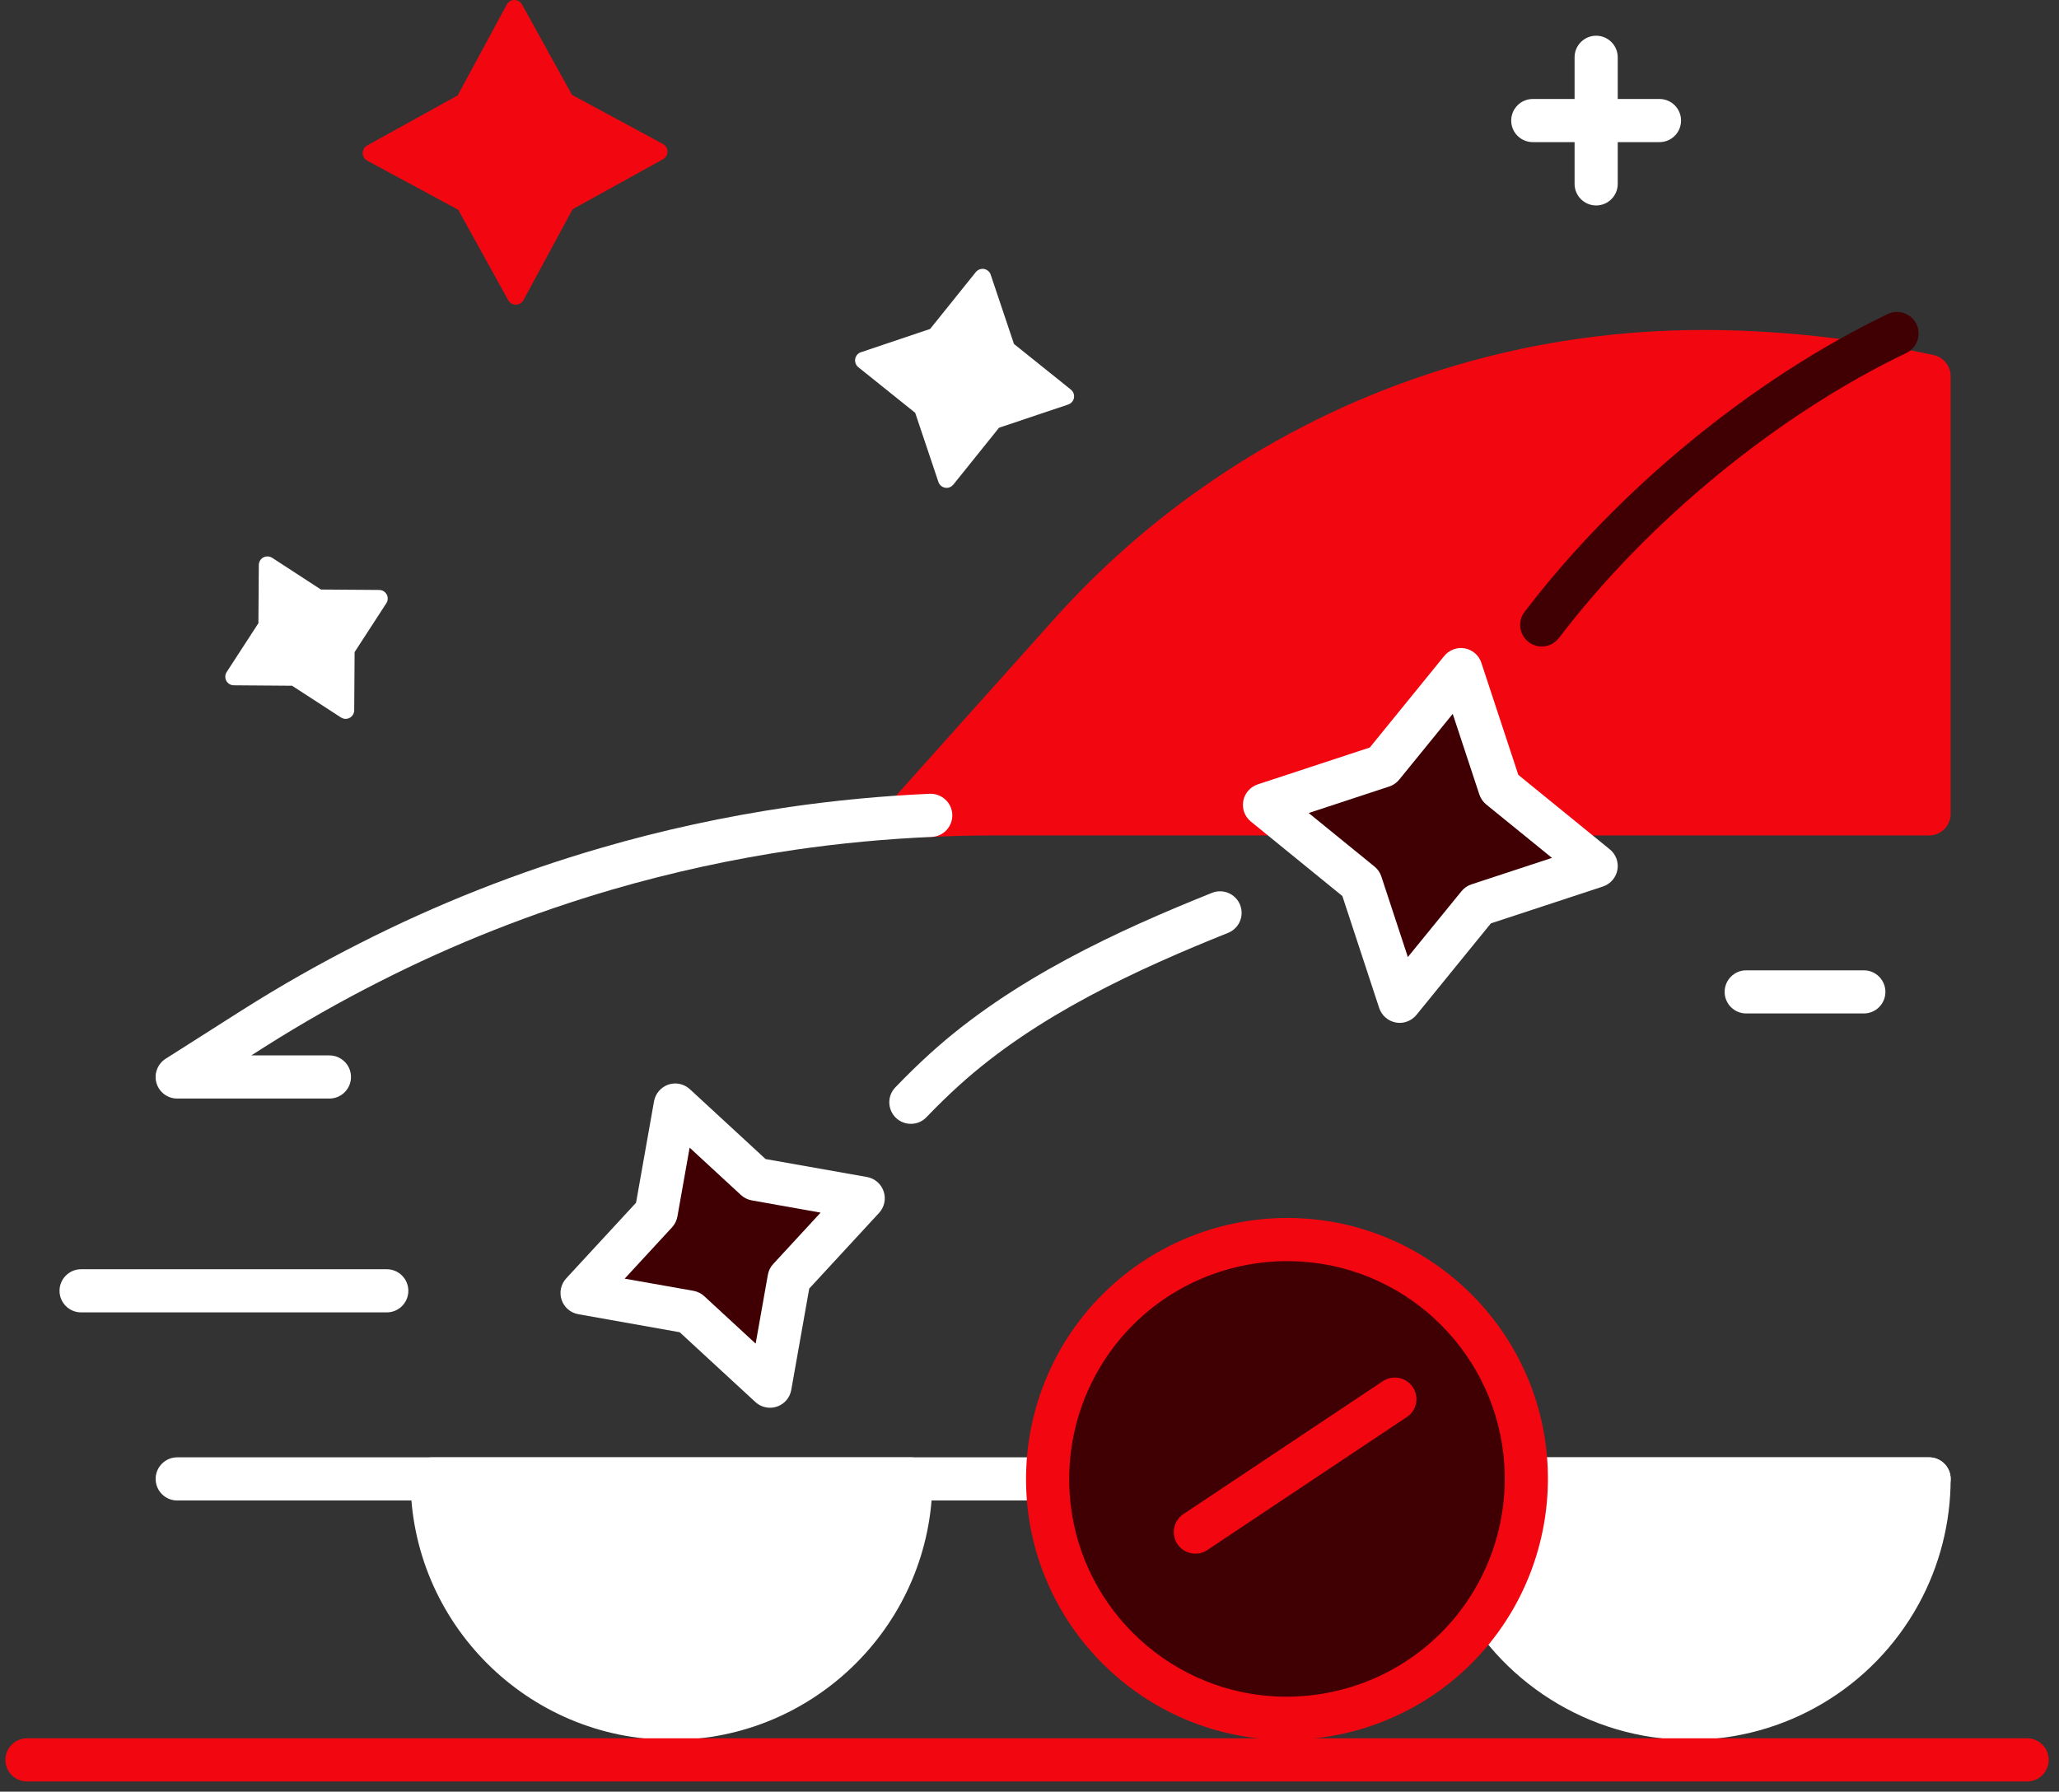 <svg xmlns="http://www.w3.org/2000/svg" width="131" height="114" viewBox="0 0 131 114" fill="none"><rect x="0" y="0" width="131" height="114" fill="#333333" stroke="none"/><g id="Group 67"><path id="path204" d="M105.581 9.043H97.521C96.763 9.043 96.148 8.434 96.148 7.67C96.148 6.913 96.763 6.298 97.521 6.298H105.581C106.339 6.298 106.954 6.913 106.954 7.67C106.954 8.434 106.339 9.043 105.581 9.043Z" fill="white"></path><path id="path206" d="M101.552 13.073C100.795 13.073 100.18 12.458 100.18 11.701V3.646C100.18 2.888 100.795 2.273 101.552 2.273C102.31 2.273 102.925 2.888 102.925 3.646V11.701C102.925 12.458 102.31 13.073 101.552 13.073Z" fill="white"></path><path id="path638" d="M122.734 23.939V51.786H63.041C61.765 51.786 60.489 51.819 59.218 51.88L57.81 51.786L66.794 41.761L68.094 40.306C70.842 37.242 73.898 34.524 77.205 32.202C81.22 29.369 85.596 27.107 90.197 25.476C93.914 24.158 97.774 23.241 101.733 22.769C103.863 22.506 106.026 22.374 108.195 22.374C111.27 22.374 114.312 22.583 117.326 22.989C119.149 23.236 120.95 23.549 122.734 23.939Z" fill="#F20711"></path><path id="path640" d="M108.195 23.746C106.086 23.746 103.967 23.872 101.897 24.13C98.098 24.586 94.315 25.47 90.658 26.771C86.156 28.363 81.895 30.565 77.996 33.327C74.778 35.584 71.791 38.241 69.115 41.222L60.856 50.446C61.575 50.424 62.305 50.413 63.04 50.413H121.361V25.053C119.994 24.778 118.599 24.548 117.194 24.355C117.172 24.355 117.155 24.35 117.139 24.35C114.163 23.949 111.154 23.746 108.195 23.746ZM59.218 53.252C59.188 53.252 59.157 53.252 59.127 53.252L57.719 53.159C57.195 53.126 56.737 52.796 56.539 52.308C56.341 51.819 56.438 51.264 56.788 50.874L67.069 39.389C69.887 36.248 73.031 33.453 76.416 31.081C80.517 28.182 85.003 25.86 89.736 24.185C93.59 22.818 97.571 21.885 101.568 21.407C106.745 20.765 112.148 20.907 117.463 21.621C117.479 21.627 117.501 21.627 117.518 21.627C119.379 21.879 121.235 22.203 123.024 22.593C123.656 22.73 124.106 23.29 124.106 23.938V51.786C124.106 52.549 123.491 53.159 122.733 53.159H63.04C61.76 53.159 60.497 53.192 59.287 53.252C59.264 53.252 59.241 53.252 59.218 53.252Z" fill="#F20711"></path><path id="path642" d="M57.953 94.101C57.953 102.513 51.134 109.332 42.723 109.332C34.312 109.332 27.492 102.513 27.492 94.101H57.953Z" fill="white"></path><path id="path644" d="M28.932 95.475C29.623 102.475 35.544 107.96 42.722 107.96C49.901 107.96 55.822 102.475 56.513 95.475H28.932ZM42.722 110.705C33.568 110.705 26.119 103.255 26.119 94.102C26.119 93.344 26.733 92.729 27.492 92.729H57.953C58.711 92.729 59.326 93.344 59.326 94.102C59.326 103.255 51.877 110.705 42.722 110.705Z" fill="white"></path><path id="path646" d="M122.735 94.101C122.735 96.759 122.054 99.257 120.857 101.431C118.265 106.142 113.258 109.332 107.504 109.332C101.437 109.332 96.205 105.785 93.756 100.663C92.8 98.675 92.273 96.451 92.273 94.101H122.735Z" fill="white"></path><path id="path648" d="M93.712 95.475C93.865 97.072 94.293 98.615 94.991 100.07C97.28 104.863 102.194 107.96 107.504 107.96C112.56 107.96 117.211 105.204 119.654 100.767C120.549 99.137 121.109 97.33 121.296 95.475H93.712ZM107.504 110.705C101.14 110.705 95.26 106.993 92.515 101.25C91.444 99.016 90.9 96.611 90.9 94.102C90.9 93.344 91.515 92.729 92.273 92.729H122.734C123.492 92.729 124.107 93.344 124.107 94.102C124.107 96.897 123.399 99.658 122.059 102.091C119.138 107.405 113.56 110.705 107.504 110.705Z" fill="white"></path><path id="path650" d="M98.092 41.135C97.801 41.135 97.51 41.047 97.257 40.855C96.653 40.399 96.538 39.537 96.999 38.933C102.907 31.169 111.538 24.087 120.098 19.985C120.784 19.656 121.602 19.947 121.932 20.628C122.256 21.314 121.97 22.132 121.284 22.462C113.103 26.382 104.84 33.163 99.185 40.597C98.91 40.948 98.504 41.135 98.092 41.135Z" fill="#400003"></path><path id="path652" d="M20.959 69.899H11.273C10.663 69.899 10.126 69.499 9.955 68.911C9.785 68.324 10.021 67.698 10.537 67.368L15.388 64.283C17.84 62.729 20.365 61.296 22.895 60.017C27.77 57.535 32.929 55.492 38.226 53.955C42.103 52.824 46.128 51.951 50.188 51.353C53.144 50.924 56.161 50.639 59.156 50.507C59.903 50.48 60.554 51.062 60.588 51.819C60.621 52.577 60.034 53.219 59.276 53.252C56.372 53.379 53.447 53.653 50.585 54.07C46.651 54.647 42.75 55.498 38.992 56.59C33.861 58.084 28.862 60.06 24.136 62.465C21.682 63.706 19.235 65.095 16.859 66.6L15.989 67.154H20.959C21.717 67.154 22.331 67.769 22.331 68.527C22.331 69.284 21.717 69.899 20.959 69.899Z" fill="white"></path><path id="path654" d="M24.608 83.505H5.16C4.402 83.505 3.787 82.89 3.787 82.132C3.787 81.375 4.402 80.76 5.16 80.76H24.608C25.366 80.76 25.98 81.375 25.98 82.132C25.98 82.89 25.366 83.505 24.608 83.505Z" fill="white"></path><path id="path656" d="M57.953 71.508C57.611 71.508 57.269 71.382 57.003 71.129C56.456 70.602 56.437 69.734 56.961 69.191C57.693 68.428 58.435 67.703 59.169 67.038C64.447 62.251 71.201 59.182 77.112 56.81C77.816 56.53 78.615 56.87 78.897 57.573C79.179 58.281 78.837 59.077 78.133 59.357C72.449 61.641 65.969 64.573 61.012 69.07C60.326 69.69 59.63 70.371 58.944 71.085C58.675 71.371 58.314 71.508 57.953 71.508Z" fill="white"></path><path id="path658" d="M122.734 95.474H11.275C10.517 95.474 9.902 94.859 9.902 94.101C9.902 93.343 10.517 92.728 11.275 92.728H122.734C123.491 92.728 124.106 93.343 124.106 94.101C124.106 94.859 123.491 95.474 122.734 95.474Z" fill="white"></path><path id="path660" d="M97.082 93.113C97.664 102.304 90.082 109.881 80.891 109.299C73.311 108.821 67.16 102.672 66.682 95.089C66.101 85.898 73.679 78.321 82.873 78.903C90.45 79.381 96.604 85.53 97.082 93.113Z" fill="#400003"></path><path id="path662" d="M81.902 80.244C78.227 80.244 74.689 81.693 72.083 84.301C69.27 87.118 67.8 91.016 68.052 95.002C68.491 101.937 74.048 107.493 80.979 107.932C84.965 108.179 88.869 106.714 91.68 103.902C94.497 101.086 95.963 97.188 95.71 93.196C95.271 86.267 89.715 80.71 82.786 80.271C82.489 80.255 82.198 80.244 81.902 80.244ZM81.858 110.705C81.512 110.705 81.16 110.694 80.803 110.672C72.498 110.145 65.838 103.485 65.313 95.178C65.011 90.401 66.771 85.729 70.141 82.363C73.512 78.992 78.182 77.23 82.956 77.531C91.268 78.059 97.928 84.719 98.45 93.026C98.752 97.797 96.995 102.469 93.624 105.841C90.5 108.965 86.261 110.705 81.858 110.705Z" fill="#F20711"></path><path id="path664" d="M76.054 98.856C75.61 98.856 75.175 98.642 74.91 98.247C74.49 97.616 74.66 96.765 75.291 96.342L87.985 87.881C88.616 87.464 89.467 87.634 89.885 88.265C90.307 88.897 90.137 89.748 89.506 90.165L76.814 98.626C76.58 98.785 76.316 98.856 76.054 98.856Z" fill="#F20711"></path><path id="path666" d="M118.583 64.485H111.099C110.341 64.485 109.727 63.87 109.727 63.113C109.727 62.355 110.341 61.74 111.099 61.74H118.583C119.34 61.74 119.955 62.355 119.955 63.113C119.955 63.87 119.34 64.485 118.583 64.485Z" fill="white"></path><path id="path668" d="M17.016 35.952L20.256 38.06L24.121 38.088L22.014 41.327L21.989 45.192L18.749 43.084L14.885 43.057L16.991 39.817L17.016 35.952Z" fill="white"></path><path id="path670" d="M15.891 42.513L18.751 42.535C18.856 42.535 18.959 42.568 19.047 42.623L21.445 44.182L21.463 41.321C21.465 41.217 21.495 41.113 21.552 41.025L23.112 38.626L20.251 38.609C20.146 38.609 20.043 38.576 19.955 38.521L17.557 36.962L17.538 39.822C17.537 39.927 17.507 40.031 17.45 40.119L15.891 42.513ZM21.987 45.741C21.883 45.741 21.779 45.708 21.688 45.648L18.583 43.633L14.879 43.605C14.679 43.605 14.495 43.496 14.399 43.32C14.305 43.139 14.313 42.925 14.423 42.76L16.441 39.652L16.466 35.952C16.467 35.748 16.578 35.567 16.754 35.468C16.931 35.375 17.145 35.386 17.314 35.49L20.419 37.511L24.123 37.538C24.324 37.538 24.508 37.648 24.602 37.824C24.697 38 24.689 38.219 24.579 38.384L22.561 41.492L22.536 45.192C22.535 45.395 22.424 45.577 22.248 45.675C22.166 45.719 22.076 45.741 21.987 45.741Z" fill="white"></path><path id="path672" d="M62.512 17.657L64.042 22.209L67.787 25.218L63.234 26.75L60.226 30.494L58.696 25.942L54.951 22.934L59.505 21.402L62.512 17.657Z" fill="white"></path><path id="path674" d="M56.078 23.131L59.04 25.514C59.122 25.58 59.184 25.668 59.217 25.767L60.427 29.368L62.806 26.404C62.873 26.321 62.96 26.261 63.06 26.228L66.661 25.02L63.699 22.637C63.617 22.571 63.556 22.483 63.523 22.384L62.312 18.783L59.933 21.747C59.867 21.83 59.779 21.89 59.679 21.923L56.078 23.131ZM60.227 31.043C60.195 31.043 60.163 31.038 60.13 31.032C59.933 30.999 59.77 30.856 59.706 30.67L58.227 26.266L54.607 23.362C54.452 23.235 54.376 23.032 54.411 22.835C54.446 22.637 54.587 22.472 54.776 22.412L59.178 20.93L62.085 17.311C62.211 17.157 62.411 17.081 62.609 17.114C62.806 17.152 62.969 17.289 63.033 17.482L64.512 21.885L68.132 24.789C68.288 24.916 68.364 25.119 68.329 25.316C68.293 25.514 68.153 25.673 67.963 25.739L63.562 27.216L60.655 30.834C60.55 30.966 60.392 31.043 60.227 31.043Z" fill="white"></path><path id="path676" d="M42.964 70.311L48.074 75.028L54.921 76.241L50.205 81.353L48.991 88.199L43.88 83.483L37.033 82.269L41.749 77.158L42.964 70.311Z" fill="#400003"></path><path id="path678" d="M39.744 81.359L44.12 82.133C44.379 82.182 44.618 82.297 44.811 82.478L48.077 85.493L48.853 81.117C48.899 80.853 49.017 80.617 49.195 80.425L52.21 77.158L47.834 76.379C47.575 76.335 47.335 76.214 47.142 76.038L43.876 73.024L43.1 77.4C43.055 77.658 42.936 77.9 42.758 78.092L39.744 81.359ZM48.991 89.572C48.651 89.572 48.317 89.446 48.06 89.21L43.245 84.768L36.793 83.621C36.299 83.533 35.892 83.187 35.732 82.709C35.572 82.231 35.684 81.71 36.024 81.342L40.468 76.527L41.611 70.076C41.699 69.581 42.05 69.175 42.525 69.01C43.001 68.851 43.525 68.966 43.894 69.307L48.709 73.749L55.16 74.891C55.654 74.978 56.061 75.33 56.221 75.808C56.382 76.28 56.27 76.807 55.929 77.175L51.486 81.99L50.342 88.441C50.254 88.935 49.904 89.342 49.429 89.501C49.285 89.55 49.138 89.572 48.991 89.572Z" fill="white"></path><path id="path680" d="M92.948 42.606L95.418 50.117L101.551 55.103L94.046 57.579L89.055 63.712L86.584 56.201L80.451 51.21L87.957 48.739L92.948 42.606Z" fill="#400003"></path><path id="path682" d="M83.263 51.731L87.447 55.135C87.656 55.3 87.804 55.52 87.886 55.772L89.572 60.895L92.981 56.711C93.146 56.508 93.366 56.354 93.613 56.272L98.741 54.586L94.552 51.182C94.349 51.017 94.2 50.792 94.118 50.545L92.427 45.422L89.023 49.606C88.858 49.809 88.638 49.963 88.386 50.045L83.263 51.731ZM89.056 65.084C88.974 65.084 88.891 65.073 88.809 65.062C88.315 64.969 87.908 64.617 87.749 64.14L85.405 57.013L79.585 52.275C79.195 51.962 79.01 51.457 79.101 50.962C79.192 50.468 79.546 50.068 80.024 49.908L87.151 47.564L91.883 41.744C92.202 41.354 92.701 41.167 93.196 41.255C93.69 41.349 94.096 41.7 94.25 42.178L96.6 49.304L102.42 54.043C102.809 54.355 102.996 54.861 102.903 55.355C102.809 55.849 102.458 56.25 101.98 56.409L94.854 58.753L90.121 64.573C89.857 64.897 89.462 65.084 89.056 65.084Z" fill="white"></path><path id="path684" d="M32.728 0.549L35.992 6.446L41.92 9.647L36.023 12.914L32.819 18.838L29.556 12.941L23.627 9.74L29.524 6.473L32.728 0.549Z" fill="#F20711"></path><path id="path686" d="M24.771 9.734L29.817 12.458C29.909 12.513 29.985 12.584 30.036 12.677L32.813 17.696L35.541 12.65C35.59 12.557 35.666 12.48 35.757 12.43L40.776 9.652L35.73 6.929C35.638 6.879 35.562 6.803 35.511 6.709L32.734 1.691L30.007 6.737C29.957 6.83 29.881 6.907 29.79 6.956L24.771 9.734ZM32.819 19.387C32.619 19.387 32.435 19.282 32.338 19.107L29.153 13.347L23.366 10.223C23.19 10.124 23.079 9.943 23.078 9.74C23.077 9.542 23.185 9.356 23.361 9.257L29.118 6.072L32.246 0.285C32.341 0.11 32.525 -0 32.726 -0C32.939 -0 33.112 0.104 33.209 0.28L36.394 6.039L42.182 9.163C42.358 9.262 42.468 9.443 42.469 9.647C42.471 9.844 42.362 10.031 42.186 10.13L36.43 13.314L33.302 19.101C33.206 19.277 33.022 19.387 32.822 19.387C32.821 19.387 32.819 19.387 32.819 19.387Z" fill="#F20711"></path><path id="path688" d="M128.971 113.352H1.716C0.959 113.352 0.344 112.737 0.344 111.979C0.344 111.221 0.959 110.606 1.716 110.606H128.971C129.729 110.606 130.344 111.221 130.344 111.979C130.344 112.737 129.729 113.352 128.971 113.352Z" fill="#F20711"></path></g></svg>